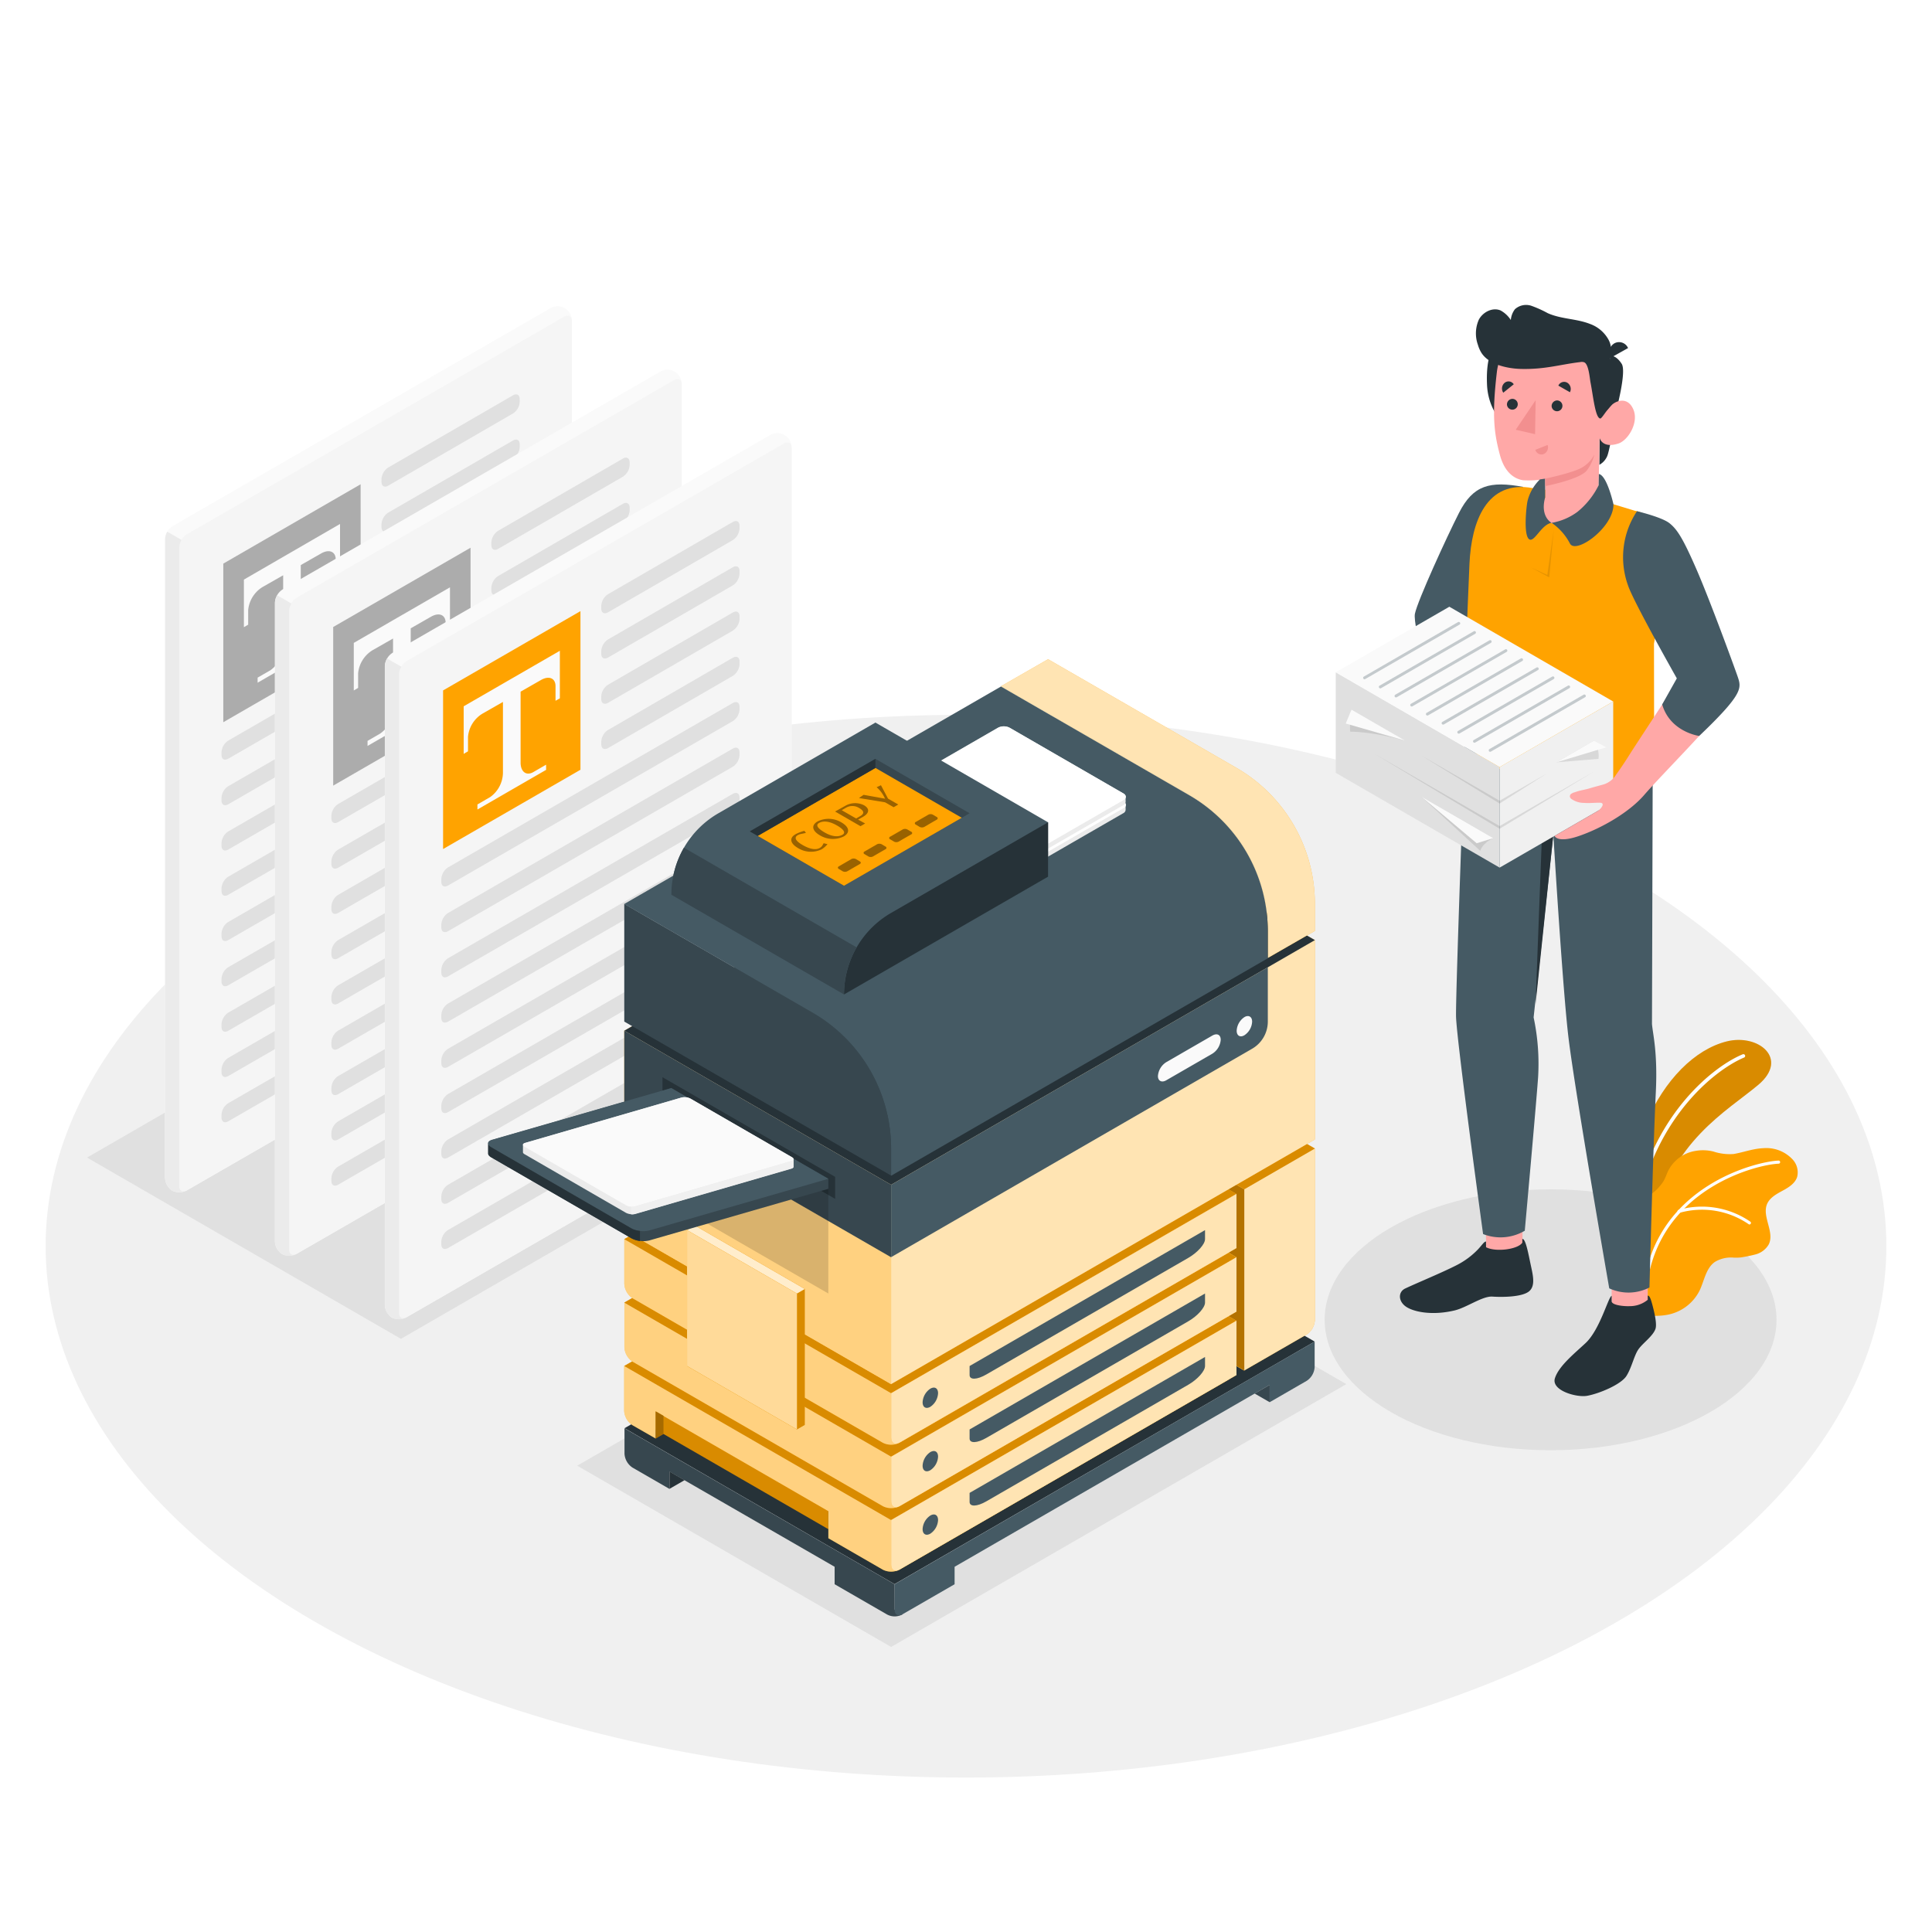<svg class="animated" id="freepik_stories-photocopy" xmlns="http://www.w3.org/2000/svg" viewBox="0 0 500 500" version="1.1" xmlns:xlink="http://www.w3.org/1999/xlink" xmlns:svgjs="http://svgjs.com/svgjs"><style>svg#freepik_stories-photocopy:not(.animated) .animable {opacity: 0;}svg#freepik_stories-photocopy.animated #freepik--Floor--inject-5 {animation: 1.5s Infinite  linear wind;animation-delay: 0s;}svg#freepik_stories-photocopy.animated #freepik--Plants--inject-5 {animation: 0.5s 1 forwards cubic-bezier(.36,-0.01,.5,1.38) slideUp,1.5s Infinite  linear wind;animation-delay: 0s,0.5s;}svg#freepik_stories-photocopy.animated #freepik--Documents--inject-5 {animation: 1.5s Infinite  linear floating;animation-delay: 0s;}svg#freepik_stories-photocopy.animated #freepik--Photocopier--inject-5 {animation: 1.5s Infinite  linear shake;animation-delay: 0s;}svg#freepik_stories-photocopy.animated #freepik--Character--inject-5 {animation: 1.5s Infinite  linear wind;animation-delay: 0s;}            @keyframes wind {                0% {                    transform: rotate( 0deg );                }                25% {                    transform: rotate( 1deg );                }                75% {                    transform: rotate( -1deg );                }            }                    @keyframes slideUp {                0% {                    opacity: 0;                    transform: translateY(30px);                }                100% {                    opacity: 1;                    transform: inherit;                }            }                    @keyframes floating {                0% {                    opacity: 1;                    transform: translateY(0px);                }                50% {                    transform: translateY(-10px);                }                100% {                    opacity: 1;                    transform: translateY(0px);                }            }                    @keyframes shake {                10%, 90% {                    transform: translate3d(-1px, 0, 0);                  }                  20%, 80% {                    transform: translate3d(2px, 0, 0);                  }                  30%, 50%, 70% {                    transform: translate3d(-4px, 0, 0);                  }                  40%, 60% {                    transform: translate3d(4px, 0, 0);                  }            }        </style><g id="freepik--Floor--inject-5" class="animable" style="transform-origin: 250px 322.51px;"><ellipse id="freepik--floor--inject-5" cx="250" cy="322.51" rx="238.19" ry="137.52" style="fill: rgb(240, 240, 240); transform-origin: 250px 322.51px;" class="animable"></ellipse></g><g id="freepik--Shadows--inject-5" class="animable" style="transform-origin: 241.14px 332.42px;"><polygon id="freepik--Shadow--inject-5" points="103.76 346.49 22.52 299.58 128.13 238.61 209.37 285.51 103.76 346.49" style="fill: rgb(224, 224, 224); transform-origin: 115.945px 292.55px;" class="animable"></polygon><polygon id="freepik--shadow--inject-5" points="267.18 311.31 149.38 379.32 230.62 426.23 348.42 358.21 267.18 311.31" style="fill: rgb(224, 224, 224); transform-origin: 248.9px 368.77px;" class="animable"></polygon><ellipse id="freepik--shadow--inject-5" cx="401.29" cy="341.56" rx="58.47" ry="33.76" style="fill: rgb(224, 224, 224); transform-origin: 401.29px 341.56px;" class="animable"></ellipse></g><g id="freepik--Plants--inject-5" class="animable animator-active" style="transform-origin: 443.573px 304.832px;"><g id="freepik--plants--inject-5" class="animable" style="transform-origin: 443.573px 304.832px;"><path d="M421.94,315.19s-.72-13.31,4.06-24.54,12.63-19.06,20.85-21.13,16.23,4.46,8.21,11.22-22.94,14.82-26.89,35.72Z" style="fill: rgb(255, 163, 0); transform-origin: 440.14px 292.795px;" id="elmu0mbfkykc" class="animable"></path><g id="eluypyrsjrodf"><path d="M421.94,315.19s-.72-13.31,4.06-24.54,12.63-19.06,20.85-21.13,16.23,4.46,8.21,11.22-22.94,14.82-26.89,35.72Z" style="opacity: 0.15; transform-origin: 440.14px 292.795px;" class="animable"></path></g><path d="M423.81,311.39h-.09a.46.46,0,0,1-.35-.54c5.13-23.13,20.33-35,27.65-38a.46.46,0,0,1,.59.25.45.45,0,0,1-.24.59c-7.17,3-22.07,14.63-27.12,37.39A.44.44,0,0,1,423.81,311.39Z" style="fill: rgb(255, 255, 255); transform-origin: 437.503px 292.105px;" id="elyez25goje7i" class="animable"></path><path d="M425.12,322.36c-.13-1.07-.23-2.15-.37-3.21-.1-.76-.39-1.45-.48-2.23a8.29,8.29,0,0,1,.66-5.06,13,13,0,0,1,2.83-3.13,12.86,12.86,0,0,0,2.81-3.13c.46-.81.73-1.7,1.13-2.54a9.61,9.61,0,0,1,7.12-5.21,11.1,11.1,0,0,1,4.59.16,13.6,13.6,0,0,0,5.21.65c2.58-.42,5-1.4,7.71-1.51a9.3,9.3,0,0,1,7.6,2.92,4.91,4.91,0,0,1,1.18,4.49c-.53,1.7-2.2,2.74-3.77,3.59s-3.26,1.76-4,3.39c-1.44,3.28,2,7.29.41,10.51a5.58,5.58,0,0,1-3.53,2.62,37.27,37.27,0,0,1-3.67.75,13.29,13.29,0,0,1-1.78.06,8.07,8.07,0,0,0-5,1.13c-2.3,1.65-2.7,4.84-3.92,7.39a11.71,11.71,0,0,1-7.67,6.12c-2.74.69-7,.54-7.84-.61-.65-.88.66-3.88.57-5a44.16,44.16,0,0,1,.11-8.37A15.7,15.7,0,0,0,425.12,322.36Z" style="fill: rgb(255, 163, 0); transform-origin: 444.688px 318.825px;" id="ellpva0pk2g2s" class="animable"></path><path d="M425.84,332.35h0a.4.4,0,0,1-.33-.46c3.7-24.9,28.77-31.28,34.77-31.53a.4.4,0,0,1,.42.38.4.4,0,0,1-.38.42c-5.88.24-30.4,6.49-34,30.85A.4.4,0,0,1,425.84,332.35Z" style="fill: rgb(255, 255, 255); transform-origin: 443.103px 316.359px;" id="el9qqy4sjbub" class="animable"></path><path d="M452.74,316.89a.31.31,0,0,1-.22-.09,21.34,21.34,0,0,0-17.89-2.91.4.4,0,0,1-.2-.78A22.13,22.13,0,0,1,453,316.18a.4.4,0,0,1,.06.56A.38.38,0,0,1,452.74,316.89Z" style="fill: rgb(255, 255, 255); transform-origin: 443.637px 314.583px;" id="elzlfkj6q4gh" class="animable"></path></g></g><g id="freepik--Documents--inject-5" class="animable" style="transform-origin: 123.79px 210.341px;"><g id="freepik--Copies--inject-5" class="animable" style="transform-origin: 123.79px 210.341px;"><g id="freepik--Document--inject-5" class="animable" style="transform-origin: 95.356px 193.904px;"><path d="M44.55,308.13a4.24,4.24,0,0,1-1.84-3.34V139.53a4.34,4.34,0,0,1,2-3.4l97.62-56.3A3.69,3.69,0,0,1,148,83.09V248.35a4.36,4.36,0,0,1-2,3.41l-97.63,56.3A4.23,4.23,0,0,1,44.55,308.13Z" style="fill: rgb(250, 250, 250); transform-origin: 95.356px 193.902px;" id="el5onya01rf05" class="animable"></path><path d="M48.36,308.06,146,251.76a4.36,4.36,0,0,0,2-3.41V83.09c0-1.25-.88-1.76-2-1.13l-97.62,56.3a4.36,4.36,0,0,0-2,3.4V306.92C46.4,308.18,47.28,308.68,48.36,308.06Z" style="fill: rgb(245, 245, 245); transform-origin: 97.19px 195.008px;" id="elraum2trqpaq" class="animable"></path><path d="M48.11,308.19a4.19,4.19,0,0,1-3.55-.06,4.21,4.21,0,0,1-1.84-3.33V139.54a4.08,4.08,0,0,1,.57-1.94L47,139.73a4,4,0,0,0-.58,1.93V306.93C46.4,308.08,47.15,308.6,48.11,308.19Z" style="fill: rgb(235, 235, 235); transform-origin: 45.415px 223.078px;" id="el88gmb55hk5l" class="animable"></path><path d="M100.46,121l32.31-18.7c1-.55,1.73-.1,1.73,1V104a3.81,3.81,0,0,1-1.73,3l-32.31,18.7c-1,.55-1.73.1-1.73-1V124A3.83,3.83,0,0,1,100.46,121Z" style="fill: rgb(224, 224, 224); transform-origin: 116.615px 114px;" id="elmzrifr95is" class="animable"></path><path d="M100.46,132.67,132.77,114c1-.55,1.73-.1,1.73,1v.69a3.81,3.81,0,0,1-1.73,3l-32.31,18.7c-1,.55-1.73.11-1.73-1v-.69A3.85,3.85,0,0,1,100.46,132.67Z" style="fill: rgb(224, 224, 224); transform-origin: 116.615px 125.696px;" id="eltnsa2kzthoi" class="animable"></path><path d="M100.46,144.38l32.31-18.69c1-.56,1.73-.11,1.73,1v.69a3.84,3.84,0,0,1-1.73,3l-32.31,18.69c-1,.56-1.73.11-1.73-1v-.69A3.86,3.86,0,0,1,100.46,144.38Z" style="fill: rgb(224, 224, 224); transform-origin: 116.615px 137.38px;" id="elyujmic9amta" class="animable"></path><path d="M100.46,156.1l32.31-18.7c1-.55,1.73-.11,1.73,1v.69a3.82,3.82,0,0,1-1.73,3l-32.31,18.7c-1,.55-1.73.1-1.73-1v-.69A3.83,3.83,0,0,1,100.46,156.1Z" style="fill: rgb(224, 224, 224); transform-origin: 116.615px 149.094px;" id="el4mpm3aicpb2" class="animable"></path><path d="M59.06,191.67l73.71-42.56c1-.55,1.73-.1,1.73,1v.69a3.81,3.81,0,0,1-1.73,3L59.06,196.36c-1,.55-1.73.11-1.73-1v-.69A3.82,3.82,0,0,1,59.06,191.67Z" style="fill: rgb(224, 224, 224); transform-origin: 95.915px 172.736px;" id="el2tjql6pisyb" class="animable"></path><path d="M59.06,203.47l73.71-42.56c1-.55,1.73-.11,1.73,1v.69a3.82,3.82,0,0,1-1.73,3L59.06,208.16c-1,.55-1.73.1-1.73-1v-.69A3.81,3.81,0,0,1,59.06,203.47Z" style="fill: rgb(224, 224, 224); transform-origin: 95.915px 184.534px;" id="elk0du5h67y" class="animable"></path><path d="M59.06,215.18l73.71-42.56c1-.55,1.73-.1,1.73,1v.69a3.81,3.81,0,0,1-1.73,3L59.06,219.87c-1,.55-1.73.11-1.73-1v-.69A3.82,3.82,0,0,1,59.06,215.18Z" style="fill: rgb(224, 224, 224); transform-origin: 95.915px 196.246px;" id="elqkwx6gz4o1" class="animable"></path><path d="M59.06,226.89l73.71-42.56c1-.55,1.73-.1,1.73,1V186a3.81,3.81,0,0,1-1.73,3L59.06,231.58c-1,.56-1.73.11-1.73-1v-.69A3.84,3.84,0,0,1,59.06,226.89Z" style="fill: rgb(224, 224, 224); transform-origin: 95.915px 207.958px;" id="elg1yggttys4l" class="animable"></path><path d="M59.06,238.61l73.71-42.56c1-.56,1.73-.11,1.73,1v.69a3.84,3.84,0,0,1-1.73,3L59.06,243.3c-1,.55-1.73.1-1.73-1v-.69A3.81,3.81,0,0,1,59.06,238.61Z" style="fill: rgb(224, 224, 224); transform-origin: 95.915px 219.672px;" id="el27ms5h141mh" class="animable"></path><path d="M59.06,250.32l73.71-42.56c1-.55,1.73-.11,1.73,1v.69a3.82,3.82,0,0,1-1.73,3L59.06,255c-1,.55-1.73.1-1.73-1v-.69A3.81,3.81,0,0,1,59.06,250.32Z" style="fill: rgb(224, 224, 224); transform-origin: 95.915px 231.379px;" id="el7g7zxb7fud" class="animable"></path><path d="M59.06,262.08l73.71-42.56c1-.55,1.73-.1,1.73,1v.69a3.81,3.81,0,0,1-1.73,3L59.06,266.77c-1,.56-1.73.11-1.73-1v-.69A3.82,3.82,0,0,1,59.06,262.08Z" style="fill: rgb(224, 224, 224); transform-origin: 95.915px 243.148px;" id="ele8niwnky81o" class="animable"></path><path d="M59.06,273.79l73.71-42.55c1-.56,1.73-.11,1.73,1v.69a3.84,3.84,0,0,1-1.73,3L59.06,278.49c-1,.55-1.73.1-1.73-1v-.7A3.84,3.84,0,0,1,59.06,273.79Z" style="fill: rgb(224, 224, 224); transform-origin: 95.915px 254.862px;" id="eliapmjfrrint" class="animable"></path><path d="M59.06,285.51,132.77,243c1-.55,1.73-.11,1.73,1v.69a3.82,3.82,0,0,1-1.73,3L59.06,290.2c-1,.55-1.73.1-1.73-1v-.69A3.81,3.81,0,0,1,59.06,285.51Z" style="fill: rgb(224, 224, 224); transform-origin: 95.915px 266.599px;" id="el3owe9en1gaa" class="animable"></path><g id="elxl6xlqgqgd"><g style="opacity: 0.3; transform-origin: 75.565px 156.12px;" class="animable"><polygon points="57.79 145.86 93.33 125.33 93.34 166.38 57.79 186.91 57.79 145.86" id="el5ge5fr7fv9" class="animable" style="transform-origin: 75.565px 156.12px;"></polygon></g></g><path d="M63.12,150v12.32l1.11-.66v-3.78a7.86,7.86,0,0,1,3.79-6l5.26-3v18.3a7.87,7.87,0,0,1-3.3,6.28l-3.31,1.91v1.31l17.78-10.27v-1.3l-3.3,1.9c-1.83,1.06-3.31,0-3.31-2.47v-18.3l5.26-3c2.09-1.21,3.79-.5,3.79,1.58v3.77l1.11-.62V135.6Z" style="fill: rgb(250, 250, 250); transform-origin: 75.56px 156.14px;" id="el293tiv03ko2" class="animable"></path></g><g id="freepik--document--inject-5" class="animable" style="transform-origin: 123.79px 210.352px;"><path d="M73,324.54a4.22,4.22,0,0,1-1.85-3.33V155.94a4.34,4.34,0,0,1,2-3.4l97.62-56.3a3.69,3.69,0,0,1,5.65,3.26V264.76a4.36,4.36,0,0,1-2,3.41l-97.62,56.3A4.23,4.23,0,0,1,73,324.54Z" style="fill: rgb(250, 250, 250); transform-origin: 123.786px 210.316px;" id="elqw35set2hib" class="animable"></path><path d="M76.81,324.47l97.62-56.3a4.36,4.36,0,0,0,2-3.41V99.5c0-1.25-.88-1.76-2-1.13L76.8,154.67a4.36,4.36,0,0,0-2,3.4V323.33C74.84,324.59,75.72,325.09,76.81,324.47Z" style="fill: rgb(245, 245, 245); transform-origin: 125.615px 211.418px;" id="elnz0qazsgrjo" class="animable"></path><path d="M76.55,324.6a3.67,3.67,0,0,1-5.39-3.39V156a4.08,4.08,0,0,1,.57-1.94l3.69,2.13a4,4,0,0,0-.58,1.93V323.34C74.84,324.49,75.59,325,76.55,324.6Z" style="fill: rgb(235, 235, 235); transform-origin: 73.853px 239.545px;" id="el6cumrfiehc4" class="animable"></path><path d="M128.91,137.37l32.31-18.7c.95-.55,1.73-.1,1.73,1v.69a3.83,3.83,0,0,1-1.73,3l-32.32,18.7c-1,.55-1.73.1-1.73-1v-.69A3.83,3.83,0,0,1,128.91,137.37Z" style="fill: rgb(224, 224, 224); transform-origin: 145.06px 130.365px;" id="elsxeu4buymjs" class="animable"></path><path d="M128.91,149.08l32.31-18.7c.95-.55,1.73-.1,1.73,1v.69a3.83,3.83,0,0,1-1.73,3l-32.32,18.7c-1,.55-1.73.11-1.73-1v-.69A3.83,3.83,0,0,1,128.91,149.08Z" style="fill: rgb(224, 224, 224); transform-origin: 145.06px 142.076px;" id="elgape4a8iofg" class="animable"></path><path d="M128.91,160.79l32.31-18.69c.95-.56,1.73-.11,1.73,1v.69a3.86,3.86,0,0,1-1.73,3l-32.32,18.7c-1,.55-1.73.1-1.73-1v-.7A3.85,3.85,0,0,1,128.91,160.79Z" style="fill: rgb(224, 224, 224); transform-origin: 145.06px 153.792px;" id="el1p55wx1htre" class="animable"></path><path d="M128.91,172.51l32.31-18.7c.95-.55,1.73-.11,1.73,1v.69a3.85,3.85,0,0,1-1.73,3L128.9,177.2c-1,.55-1.73.1-1.73-1v-.69A3.82,3.82,0,0,1,128.91,172.51Z" style="fill: rgb(224, 224, 224); transform-origin: 145.06px 165.504px;" id="elk1okaiow3jf" class="animable"></path><path d="M87.5,208.08l73.72-42.56c.95-.55,1.73-.1,1.73,1v.69a3.83,3.83,0,0,1-1.73,3L87.5,212.77c-1,.55-1.73.11-1.73-1v-.69A3.85,3.85,0,0,1,87.5,208.08Z" style="fill: rgb(224, 224, 224); transform-origin: 124.36px 189.146px;" id="elo31w107v1l" class="animable"></path><path d="M87.5,219.88l73.72-42.56c.95-.55,1.73-.1,1.73,1V179a3.85,3.85,0,0,1-1.73,3L87.5,224.57c-1,.55-1.73.1-1.73-1v-.69A3.83,3.83,0,0,1,87.5,219.88Z" style="fill: rgb(224, 224, 224); transform-origin: 124.36px 200.945px;" id="elyax4oo7pevo" class="animable"></path><path d="M87.5,231.59,161.22,189c.95-.55,1.73-.1,1.73,1v.69a3.83,3.83,0,0,1-1.73,3L87.5,236.28c-1,.55-1.73.11-1.73-1v-.69A3.85,3.85,0,0,1,87.5,231.59Z" style="fill: rgb(224, 224, 224); transform-origin: 124.36px 212.641px;" id="eluwykqy6a058" class="animable"></path><path d="M87.5,243.3l73.72-42.56c.95-.55,1.73-.1,1.73,1v.7a3.86,3.86,0,0,1-1.73,3L87.5,248c-1,.56-1.73.11-1.73-1v-.69A3.86,3.86,0,0,1,87.5,243.3Z" style="fill: rgb(224, 224, 224); transform-origin: 124.36px 224.373px;" id="eliotrfapeqr" class="animable"></path><path d="M87.5,255l73.72-42.56c.95-.56,1.73-.11,1.73,1v.69a3.85,3.85,0,0,1-1.73,3L87.5,259.71c-1,.55-1.73.1-1.73-1V258A3.83,3.83,0,0,1,87.5,255Z" style="fill: rgb(224, 224, 224); transform-origin: 124.36px 236.072px;" id="els2gk4xybl1" class="animable"></path><path d="M87.5,266.73l73.72-42.56c.95-.55,1.73-.1,1.73,1v.69a3.85,3.85,0,0,1-1.73,3L87.5,271.42c-1,.55-1.73.1-1.73-1v-.69A3.83,3.83,0,0,1,87.5,266.73Z" style="fill: rgb(224, 224, 224); transform-origin: 124.36px 247.795px;" id="elm2158epy2h" class="animable"></path><path d="M87.5,278.49l73.72-42.56c.95-.55,1.73-.1,1.73,1v.69a3.83,3.83,0,0,1-1.73,3L87.5,283.18c-1,.56-1.73.11-1.73-1v-.69A3.86,3.86,0,0,1,87.5,278.49Z" style="fill: rgb(224, 224, 224); transform-origin: 124.36px 259.558px;" id="elvqflo8nx8od" class="animable"></path><path d="M87.5,290.21l73.72-42.56c.95-.56,1.73-.11,1.73,1v.69a3.86,3.86,0,0,1-1.73,3L87.5,294.9c-1,.55-1.73.1-1.73-1v-.69A3.83,3.83,0,0,1,87.5,290.21Z" style="fill: rgb(224, 224, 224); transform-origin: 124.36px 271.272px;" id="elfpohoompjm" class="animable"></path><path d="M87.5,301.92l73.72-42.56c.95-.55,1.73-.11,1.73,1v.69a3.85,3.85,0,0,1-1.73,3L87.5,306.61c-1,.55-1.73.1-1.73-1v-.69A3.83,3.83,0,0,1,87.5,301.92Z" style="fill: rgb(224, 224, 224); transform-origin: 124.36px 282.984px;" id="elwg9sdm0hht" class="animable"></path><g id="el2n7owc0dibm"><g style="opacity: 0.3; transform-origin: 104.005px 172.535px;" class="animable"><polygon points="86.23 162.27 121.78 141.75 121.78 182.79 86.23 203.32 86.23 162.27" id="el1jseqx83b58" class="animable" style="transform-origin: 104.005px 172.535px;"></polygon></g></g><path d="M91.56,166.38v12.31l1.12-.66v-3.78a7.85,7.85,0,0,1,3.78-6l5.26-3v18.3a7.87,7.87,0,0,1-3.3,6.28l-3.3,1.91v1.31l17.77-10.27v-1.3l-3.3,1.9c-1.82,1.06-3.3,0-3.3-2.47v-18.3l5.25-3c2.1-1.21,3.79-.5,3.79,1.58v3.77l1.12-.62V152Z" style="fill: rgb(250, 250, 250); transform-origin: 104.005px 172.525px;" id="elc5sllk3158k" class="animable"></path></g><g id="freepik--document--inject-5" class="animable" style="transform-origin: 152.23px 226.757px;"><path d="M101.44,341a4.22,4.22,0,0,1-1.85-3.33V172.36a4.34,4.34,0,0,1,2-3.41l97.62-56.3a3.69,3.69,0,0,1,5.65,3.26V281.17a4.36,4.36,0,0,1-2,3.41l-97.62,56.3A4.2,4.2,0,0,1,101.44,341Z" style="fill: rgb(250, 250, 250); transform-origin: 152.226px 226.741px;" id="el1pi9kjjyqbl" class="animable"></path><path d="M105.25,340.88l97.62-56.3a4.36,4.36,0,0,0,2-3.41V115.91c0-1.25-.88-1.76-2-1.13l-97.63,56.3a4.36,4.36,0,0,0-2,3.4V339.74C103.28,341,104.16,341.51,105.25,340.88Z" style="fill: rgb(245, 245, 245); transform-origin: 154.055px 227.83px;" id="elxbk8z6j9wws" class="animable"></path><path d="M105,341a3.67,3.67,0,0,1-5.39-3.39V172.36a4.08,4.08,0,0,1,.57-1.94l3.69,2.13a4,4,0,0,0-.58,1.93V339.75C103.28,340.9,104,341.42,105,341Z" style="fill: rgb(235, 235, 235); transform-origin: 102.303px 255.925px;" id="elvffbhiktjp" class="animable"></path><path d="M157.35,153.78l32.31-18.7c1-.55,1.73-.1,1.73,1v.69a3.83,3.83,0,0,1-1.73,3l-32.31,18.7c-1,.55-1.74.11-1.74-1v-.69A3.83,3.83,0,0,1,157.35,153.78Z" style="fill: rgb(224, 224, 224); transform-origin: 173.5px 146.776px;" id="eluf7lhgyblbh" class="animable"></path><path d="M157.35,165.49l32.31-18.69c1-.56,1.73-.11,1.73,1v.69a3.86,3.86,0,0,1-1.73,3l-32.31,18.69c-1,.56-1.74.11-1.74-1v-.69A3.85,3.85,0,0,1,157.35,165.49Z" style="fill: rgb(224, 224, 224); transform-origin: 173.5px 158.49px;" id="eld85xajn01ji" class="animable"></path><path d="M157.35,177.21l32.31-18.7c1-.55,1.73-.11,1.73,1v.69a3.85,3.85,0,0,1-1.73,3l-32.31,18.7c-1,.55-1.74.1-1.74-1v-.69A3.82,3.82,0,0,1,157.35,177.21Z" style="fill: rgb(224, 224, 224); transform-origin: 173.5px 170.204px;" id="elxe0aajlo8uq" class="animable"></path><path d="M157.35,188.92l32.31-18.7c1-.55,1.73-.1,1.73,1v.69a3.83,3.83,0,0,1-1.73,3l-32.31,18.7c-1,.55-1.74.1-1.74-1v-.69A3.82,3.82,0,0,1,157.35,188.92Z" style="fill: rgb(224, 224, 224); transform-origin: 173.5px 181.915px;" id="elvnmc2vo37j" class="animable"></path><path d="M115.94,224.49l73.72-42.56c1-.55,1.73-.1,1.73,1v.69a3.83,3.83,0,0,1-1.73,3l-73.72,42.56c-1,.55-1.73.11-1.73-1v-.69A3.85,3.85,0,0,1,115.94,224.49Z" style="fill: rgb(224, 224, 224); transform-origin: 152.8px 205.556px;" id="elu9lya97eup" class="animable"></path><path d="M115.94,236.29l73.72-42.56c1-.55,1.73-.1,1.73,1v.69a3.83,3.83,0,0,1-1.73,3L115.94,241c-1,.55-1.73.11-1.73-1v-.69A3.85,3.85,0,0,1,115.94,236.29Z" style="fill: rgb(224, 224, 224); transform-origin: 152.8px 217.366px;" id="elkj56ct0ag39" class="animable"></path><path d="M115.94,248l73.72-42.56c1-.55,1.73-.1,1.73,1v.69a3.83,3.83,0,0,1-1.73,3l-73.72,42.56c-1,.56-1.73.11-1.73-1V251A3.86,3.86,0,0,1,115.94,248Z" style="fill: rgb(224, 224, 224); transform-origin: 152.8px 229.068px;" id="elzgp4xi5m7pr" class="animable"></path><path d="M115.94,259.72l73.72-42.56c1-.56,1.73-.11,1.73,1v.69a3.86,3.86,0,0,1-1.73,3l-73.72,42.56c-1,.55-1.73.1-1.73-1v-.69A3.83,3.83,0,0,1,115.94,259.72Z" style="fill: rgb(224, 224, 224); transform-origin: 152.8px 240.782px;" id="elnyyn6484mxh" class="animable"></path><path d="M115.94,271.43l73.72-42.56c1-.55,1.73-.11,1.73,1v.69a3.85,3.85,0,0,1-1.73,3l-73.72,42.56c-1,.55-1.73.1-1.73-1v-.69A3.83,3.83,0,0,1,115.94,271.43Z" style="fill: rgb(224, 224, 224); transform-origin: 152.8px 252.494px;" id="elz182ay0d4ic" class="animable"></path><path d="M115.94,283.14l73.72-42.56c1-.55,1.73-.1,1.73,1v.69a3.83,3.83,0,0,1-1.73,3l-73.72,42.56c-1,.55-1.73.11-1.73-1v-.69A3.85,3.85,0,0,1,115.94,283.14Z" style="fill: rgb(224, 224, 224); transform-origin: 152.8px 264.206px;" id="elo9u33z06jm" class="animable"></path><path d="M115.94,294.9l73.72-42.56c1-.55,1.73-.1,1.73,1v.7a3.86,3.86,0,0,1-1.73,3l-73.72,42.55c-1,.56-1.73.11-1.73-1v-.69A3.86,3.86,0,0,1,115.94,294.9Z" style="fill: rgb(224, 224, 224); transform-origin: 152.8px 275.968px;" id="elg2ct12ph7zm" class="animable"></path><path d="M115.94,306.62l73.72-42.56c1-.55,1.73-.11,1.73,1v.69a3.85,3.85,0,0,1-1.73,3l-73.72,42.56c-1,.55-1.73.1-1.73-1v-.69A3.83,3.83,0,0,1,115.94,306.62Z" style="fill: rgb(224, 224, 224); transform-origin: 152.8px 287.684px;" id="elkge79rdopt7" class="animable"></path><path d="M115.94,318.33l73.72-42.56c1-.55,1.73-.1,1.73,1v.69a3.85,3.85,0,0,1-1.73,3L115.94,323c-1,.55-1.73.1-1.73-1v-.69A3.83,3.83,0,0,1,115.94,318.33Z" style="fill: rgb(224, 224, 224); transform-origin: 152.8px 299.385px;" id="ello2e51lif7" class="animable"></path><polygon points="114.67 178.68 150.22 158.16 150.22 199.21 114.67 219.73 114.67 178.68" style="fill: rgb(255, 163, 0); transform-origin: 132.445px 188.945px;" id="elft9wf6e81dm" class="animable"></polygon><path d="M120,182.79V195.1l1.12-.66v-3.78a7.84,7.84,0,0,1,3.79-6l5.25-3V200a7.87,7.87,0,0,1-3.3,6.28l-3.3,1.91v1.31l17.77-10.26V197.9l-3.3,1.91c-1.82,1.05-3.3-.06-3.3-2.47V179l5.25-3c2.1-1.21,3.79-.5,3.79,1.58v3.78l1.12-.63V168.42Z" style="fill: rgb(250, 250, 250); transform-origin: 132.445px 188.96px;" id="elrtz9uxx3wr8" class="animable"></path></g></g></g><g id="freepik--Photocopier--inject-5" class="animable" style="transform-origin: 233.298px 294.462px;"><g id="freepik--photocopier--inject-5" class="animable" style="transform-origin: 233.298px 294.462px;"><polygon points="161.62 369.62 231.51 409.97 340.24 347.2 270.34 306.85 161.62 369.62" style="fill: rgb(38, 50, 56); transform-origin: 250.93px 358.41px;" id="el3utcnah2f0s" class="animable"></polygon><path d="M231.52,410l-69.9-40.35v6.57a4.62,4.62,0,0,0,2.07,3.59l9.58,5.53v-4.49L216,405.48V410l13.47,7.77a4.14,4.14,0,0,0,4.14,0h0l-2.07-1.2Z" style="fill: rgb(55, 71, 79); transform-origin: 197.615px 393.987px;" id="elo7phw1uuxte" class="animable"></path><path d="M340.23,347.2v6.58a4.56,4.56,0,0,1-2.06,3.58l-9.58,5.53v-4.48l-81.54,47.07V410l-13.46,7.77c-1.15.66-2.07.12-2.07-1.2V410Z" style="fill: rgb(69, 90, 100); transform-origin: 285.875px 382.626px;" id="elywybdw9drkr" class="animable"></path><polygon points="173.27 385.31 177.16 383.07 173.27 380.82 173.27 385.31" style="fill: rgb(38, 50, 56); transform-origin: 175.215px 383.065px;" id="ellj80bpd5pli" class="animable"></polygon><polygon points="328.59 362.89 324.7 360.65 328.59 358.41 328.59 362.89" style="fill: rgb(55, 71, 79); transform-origin: 326.645px 360.65px;" id="el5q0he5sq6nm" class="animable"></polygon><path d="M338.13,345.39a4.8,4.8,0,0,0,2.16-3.75v-44.4l-69.05-39.87L253,267.92v46.9l69,39.87Z" style="fill: rgb(255, 163, 0); transform-origin: 296.645px 306.03px;" id="elvo6lp94avv" class="animable"></path><g id="elotwgqi746lm"><path d="M338.13,345.39a4.8,4.8,0,0,0,2.16-3.75v-44.4l-69.05-39.87L253,267.92v46.9l69,39.87Z" style="fill: rgb(255, 255, 255); opacity: 0.7; transform-origin: 296.645px 306.03px;" class="animable"></path></g><polygon points="252.97 267.92 252.97 314.82 322.02 354.69 322.02 307.79 252.97 267.92" style="fill: rgb(255, 163, 0); transform-origin: 287.495px 311.305px;" id="el63vub2alv59" class="animable"></polygon><g id="elokw1idljsbk"><polygon points="252.97 267.92 252.97 314.82 322.02 354.69 322.02 307.79 252.97 267.92" style="opacity: 0.3; transform-origin: 287.495px 311.305px;" class="animable"></polygon></g><polygon points="252.97 267.92 271.24 257.37 340.29 297.24 322.02 307.79 252.97 267.92" style="fill: rgb(255, 163, 0); transform-origin: 296.63px 282.58px;" id="el412jdfoucnd" class="animable"></polygon><g id="elbdpg99glz8o"><polygon points="252.97 267.92 271.24 257.37 340.29 297.24 322.02 307.79 252.97 267.92" style="opacity: 0.15; transform-origin: 296.63px 282.58px;" class="animable"></polygon></g><polygon points="169.69 369.94 214.37 395.74 214.37 386.36 169.69 360.56 169.69 369.94" style="fill: rgb(255, 163, 0); transform-origin: 192.03px 378.15px;" id="elyd1lkeiv27" class="animable"></polygon><g id="eldf36jgtilmb"><polygon points="169.69 369.94 214.37 395.74 214.37 386.36 169.69 360.56 169.69 369.94" style="opacity: 0.15; transform-origin: 192.03px 378.15px;" class="animable"></polygon></g><path d="M232.78,406.21l85-49.09a4.8,4.8,0,0,0,2.16-3.75V341.8l-69.05-39.87-89.36,51.59V365.1a4.78,4.78,0,0,0,2.17,3.75l6,3.44v-7l44.68,25.8v7l14.08,8.13A4.73,4.73,0,0,0,232.78,406.21Z" style="fill: rgb(255, 163, 0); transform-origin: 240.735px 354.333px;" id="el7apwqsjx50l" class="animable"></path><g id="ellabp5lsv4oe"><path d="M232.78,406.21l85-49.09a4.8,4.8,0,0,0,2.16-3.75V341.8l-69.05-39.87-89.36,51.59V365.1a4.78,4.78,0,0,0,2.17,3.75l6,3.44v-7l44.68,25.8v7l14.08,8.13A4.73,4.73,0,0,0,232.78,406.21Z" style="fill: rgb(255, 255, 255); opacity: 0.5; transform-origin: 240.735px 354.333px;" class="animable"></path></g><polygon points="230.62 393.39 319.98 341.8 250.93 301.93 161.56 353.52 230.62 393.39" style="fill: rgb(255, 163, 0); transform-origin: 240.77px 347.66px;" id="elm9qvdqh865j" class="animable"></polygon><g id="elrx32q2dkwc"><polygon points="230.62 393.39 319.98 341.8 250.93 301.93 161.56 353.52 230.62 393.39" style="opacity: 0.15; transform-origin: 240.77px 347.66px;" class="animable"></polygon></g><path d="M320,341.8v14.07l-87.2,50.34c-1.19.69-2.16.13-2.16-1.25V393.39Z" style="fill: rgb(255, 163, 0); transform-origin: 275.32px 374.153px;" id="elc70txz6r62g" class="animable"></path><g id="elmu5flmhh2s"><path d="M320,341.8v14.07l-87.2,50.34c-1.19.69-2.16.13-2.16-1.25V393.39Z" style="fill: rgb(255, 255, 255); opacity: 0.7; transform-origin: 275.32px 374.153px;" class="animable"></path></g><polygon points="169.69 372.29 171.72 371.11 171.72 366.42 169.69 365.25 169.69 372.29" style="fill: rgb(255, 163, 0); transform-origin: 170.705px 368.77px;" id="el2v2c881q43t" class="animable"></polygon><g id="elcc9c5ve2rle"><polygon points="169.69 372.29 171.72 371.11 171.72 366.42 169.69 365.25 169.69 372.29" style="opacity: 0.35; transform-origin: 170.705px 368.77px;" class="animable"></polygon></g><path d="M240.77,392.22c1.13-.65,2-.12,2,1.17a4.49,4.49,0,0,1-2,3.52c-1.13.65-2,.12-2-1.17A4.49,4.49,0,0,1,240.77,392.22Z" style="fill: rgb(69, 90, 100); transform-origin: 240.77px 394.565px;" id="elovxeh95bpdk" class="animable"></path><path d="M311.86,351.18v2.34c0,1.3-1.94,3.47-4.33,4.85l-52.27,30.18c-2.39,1.38-4.33,1.45-4.33.15v-2.34Z" style="fill: rgb(69, 90, 100); transform-origin: 281.395px 370.406px;" id="el6n1wdz7w3od" class="animable"></path><path d="M232.78,389.8l85-49.1A4.8,4.8,0,0,0,320,337V325.38l-69.05-39.87-89.36,51.6v11.57a4.78,4.78,0,0,0,2.17,3.75l64.72,37.37A4.79,4.79,0,0,0,232.78,389.8Z" style="fill: rgb(255, 163, 0); transform-origin: 240.795px 337.91px;" id="elm2x8yq1exfc" class="animable"></path><g id="el12w06qfg4q8b"><path d="M232.78,389.8l85-49.1A4.8,4.8,0,0,0,320,337V325.38l-69.05-39.87-89.36,51.6v11.57a4.78,4.78,0,0,0,2.17,3.75l64.72,37.37A4.79,4.79,0,0,0,232.78,389.8Z" style="fill: rgb(255, 255, 255); opacity: 0.5; transform-origin: 240.795px 337.91px;" class="animable"></path></g><polygon points="230.62 376.98 319.98 325.38 250.93 285.51 161.56 337.11 230.62 376.98" style="fill: rgb(255, 163, 0); transform-origin: 240.77px 331.245px;" id="elxzz5ekuqde" class="animable"></polygon><g id="el33q6w2c356n"><polygon points="230.62 376.98 319.98 325.38 250.93 285.51 161.56 337.11 230.62 376.98" style="opacity: 0.15; transform-origin: 240.77px 331.245px;" class="animable"></polygon></g><path d="M320,325.38v14.07l-87.2,50.35c-1.19.69-2.16.12-2.16-1.25V377Z" style="fill: rgb(255, 163, 0); transform-origin: 275.32px 357.737px;" id="elcoypazpiizk" class="animable"></path><g id="elop99tx6gmn"><path d="M320,325.38v14.07l-87.2,50.35c-1.19.69-2.16.12-2.16-1.25V377Z" style="fill: rgb(255, 255, 255); opacity: 0.7; transform-origin: 275.32px 357.737px;" class="animable"></path></g><path d="M240.77,375.8c1.13-.64,2-.12,2,1.18a4.47,4.47,0,0,1-2,3.51c-1.13.65-2,.13-2-1.17A4.51,4.51,0,0,1,240.77,375.8Z" style="fill: rgb(69, 90, 100); transform-origin: 240.77px 378.148px;" id="el8kpe77y39nn" class="animable"></path><path d="M311.86,334.76v2.35c0,1.29-1.94,3.46-4.33,4.84l-52.27,30.18c-2.39,1.38-4.33,1.45-4.33.16v-2.35Z" style="fill: rgb(69, 90, 100); transform-origin: 281.395px 353.987px;" id="elw6wv3xsn9l" class="animable"></path><path d="M232.78,373.38l85-49.09a4.8,4.8,0,0,0,2.16-3.75V309L250.93,269.1l-89.36,51.59v11.57a4.78,4.78,0,0,0,2.17,3.75l64.72,37.37A4.79,4.79,0,0,0,232.78,373.38Z" style="fill: rgb(255, 163, 0); transform-origin: 240.755px 321.497px;" id="el804gxntsrt8" class="animable"></path><g id="elwmmbez1jzhd"><path d="M232.78,373.38l85-49.09a4.8,4.8,0,0,0,2.16-3.75V309L250.93,269.1l-89.36,51.59v11.57a4.78,4.78,0,0,0,2.17,3.75l64.72,37.37A4.79,4.79,0,0,0,232.78,373.38Z" style="fill: rgb(255, 255, 255); opacity: 0.5; transform-origin: 240.755px 321.497px;" class="animable"></path></g><polygon points="230.62 360.56 319.98 308.97 250.93 269.1 161.56 320.69 230.62 360.56" style="fill: rgb(255, 163, 0); transform-origin: 240.77px 314.83px;" id="el9k6wtvu0f48" class="animable"></polygon><g id="el9f5c4hkfqx"><polygon points="230.62 360.56 319.98 308.97 250.93 269.1 161.56 320.69 230.62 360.56" style="opacity: 0.15; transform-origin: 240.77px 314.83px;" class="animable"></polygon></g><path d="M320,309V323l-87.2,50.34c-1.19.69-2.16.13-2.16-1.25V360.56Z" style="fill: rgb(255, 163, 0); transform-origin: 275.32px 341.318px;" id="elgchxwznkscm" class="animable"></path><g id="elcm9uif2l9s"><path d="M320,309V323l-87.2,50.34c-1.19.69-2.16.13-2.16-1.25V360.56Z" style="fill: rgb(255, 255, 255); opacity: 0.7; transform-origin: 275.32px 341.318px;" class="animable"></path></g><path d="M240.77,359.39c1.13-.65,2-.12,2,1.17a4.49,4.49,0,0,1-2,3.52c-1.13.65-2,.12-2-1.17A4.49,4.49,0,0,1,240.77,359.39Z" style="fill: rgb(69, 90, 100); transform-origin: 240.77px 361.735px;" id="elt71hba1udp" class="animable"></path><path d="M311.86,318.35v2.34c0,1.3-1.94,3.47-4.33,4.85l-52.27,30.17c-2.39,1.39-4.33,1.45-4.33.16v-2.35Z" style="fill: rgb(69, 90, 100); transform-origin: 281.395px 337.573px;" id="el45mif57z60k" class="animable"></path><polygon points="230.62 358.21 340.29 294.89 340.29 243.3 271.24 203.43 161.56 266.75 161.56 318.35 230.62 358.21" style="fill: rgb(255, 163, 0); transform-origin: 250.925px 280.82px;" id="el9f75xhiarqd" class="animable"></polygon><g id="el1fccwz9sqdl"><polygon points="230.62 358.21 340.29 294.89 340.29 243.3 271.24 203.43 161.56 266.75 161.56 318.35 230.62 358.21" style="fill: rgb(255, 255, 255); opacity: 0.7; transform-origin: 250.925px 280.82px;" class="animable"></polygon></g><polygon points="340.29 243.3 230.62 306.62 161.56 266.75 271.24 203.43 340.29 243.3" style="fill: rgb(38, 50, 56); transform-origin: 250.925px 255.025px;" id="el0qcnktch2dgk" class="animable"></polygon><polygon points="230.62 325.38 230.62 358.21 161.56 318.35 161.56 285.51 230.62 325.38" style="fill: rgb(255, 163, 0); transform-origin: 196.09px 321.86px;" id="elburwatbmabm" class="animable"></polygon><g id="elgl327da3xoi"><polygon points="230.62 325.38 230.62 358.21 161.56 318.35 161.56 285.51 230.62 325.38" style="fill: rgb(255, 255, 255); opacity: 0.5; transform-origin: 196.09px 321.86px;" class="animable"></polygon></g><polygon points="161.56 266.75 161.56 285.51 230.62 325.38 230.62 306.62 161.56 266.75" style="fill: rgb(55, 71, 79); transform-origin: 196.09px 296.065px;" id="el549o5l8fqhm" class="animable"></polygon><path d="M230.62,306.62l97.49-56.29v14.08a8.12,8.12,0,0,1-4.06,7l-93.43,53.94Z" style="fill: rgb(69, 90, 100); transform-origin: 279.365px 287.84px;" id="el69v2ujnkjku" class="animable"></path><path d="M324.05,264.41c0-1.3-.91-1.82-2-1.18a4.51,4.51,0,0,0-2,3.52c0,1.3.91,1.82,2,1.17A4.47,4.47,0,0,0,324.05,264.41Z" style="fill: rgb(250, 250, 250); transform-origin: 322.05px 265.578px;" id="ele9tn5lzdgnj" class="animable"></path><path d="M313.76,268l-11.92,6.88a4.64,4.64,0,0,0-2.17,3.6c0,1.29,1,1.78,2.17,1.09l11.92-6.88a4.65,4.65,0,0,0,2.16-3.59C315.92,267.8,315,267.31,313.76,268Z" style="fill: rgb(250, 250, 250); transform-origin: 307.795px 273.785px;" id="eli3jij95a5yp" class="animable"></path><path d="M340.29,233.92v7l-12.18,7v-7a40.64,40.64,0,0,0-20.32-35.18l-48.74-28.14,12.19-7L320,198.73A40.63,40.63,0,0,1,340.29,233.92Z" style="fill: rgb(255, 163, 0); transform-origin: 299.67px 209.26px;" id="elkg99p6oa4gs" class="animable"></path><g id="el2ageq932moo"><path d="M340.29,233.92v7l-12.18,7v-7a40.64,40.64,0,0,0-20.32-35.18l-48.74-28.14,12.19-7L320,198.73A40.63,40.63,0,0,1,340.29,233.92Z" style="fill: rgb(255, 255, 255); opacity: 0.7; transform-origin: 299.67px 209.26px;" class="animable"></path></g><path d="M230.62,297.24v7l-69.06-39.86V233.92l48.75,28.14A40.63,40.63,0,0,1,230.62,297.24Z" style="fill: rgb(55, 71, 79); transform-origin: 196.09px 269.08px;" id="elj6anfkhg7nj" class="animable"></path><path d="M328.11,241v7l-97.49,56.28v-7a40.64,40.64,0,0,0-20.32-35.19l-48.74-28.14,97.49-56.28,48.74,28.14A40.64,40.64,0,0,1,328.11,241Z" style="fill: rgb(69, 90, 100); transform-origin: 244.835px 240.975px;" id="el4t3yzhgvs2c" class="animable"></path><polygon points="177.81 353.52 177.81 318.35 179.84 317.17 208.28 333.59 208.28 368.77 206.25 369.94 177.81 353.52" style="fill: rgb(255, 163, 0); transform-origin: 193.045px 343.555px;" id="elbpoks35f64m" class="animable"></polygon><g id="elcbjed3elaci"><polygon points="177.81 353.52 177.81 318.35 179.84 317.17 208.28 333.59 208.28 368.77 206.25 369.94 177.81 353.52" style="opacity: 0.15; transform-origin: 193.045px 343.555px;" class="animable"></polygon></g><polygon points="177.81 353.52 177.81 318.35 206.25 334.76 206.25 369.94 177.81 353.52" style="fill: rgb(255, 163, 0); transform-origin: 192.03px 344.145px;" id="elhj8il99c7y9" class="animable"></polygon><g id="elh8q1e4x7r8"><polygon points="177.81 353.52 177.81 318.35 206.25 334.76 206.25 369.94 177.81 353.52" style="fill: rgb(255, 255, 255); opacity: 0.6; transform-origin: 192.03px 344.145px;" class="animable"></polygon></g><polygon points="179.84 317.17 177.81 318.35 206.25 334.76 208.28 333.59 179.84 317.17" style="fill: rgb(255, 163, 0); transform-origin: 193.045px 325.965px;" id="eld5vlr35e6o9" class="animable"></polygon><g id="elwj4yu3c1xq"><polygon points="179.84 317.17 177.81 318.35 206.25 334.76 208.28 333.59 179.84 317.17" style="fill: rgb(255, 255, 255); opacity: 0.8; transform-origin: 193.045px 325.965px;" class="animable"></polygon></g><path d="M291.31,208.28a1,1,0,0,0-.61-.86l-29.44-17a3.22,3.22,0,0,0-3,0l-43.32,25a1,1,0,0,0-.61.85v1.35a1,1,0,0,0,.61.84l29.44,17a3.28,3.28,0,0,0,3,0l43.32-25a1.05,1.05,0,0,0,.61-.85Z" style="fill: rgb(235, 235, 235); transform-origin: 252.82px 212.936px;" id="eljc3njun3dyi" class="animable"></path><path d="M215,215.44l43.32-25a3.22,3.22,0,0,1,3,0l29.44,17a.9.9,0,0,1,0,1.71l-43.32,25a3.28,3.28,0,0,1-3,0l-29.44-17A.91.91,0,0,1,215,215.44Z" style="fill: rgb(255, 255, 255); transform-origin: 252.89px 212.291px;" id="elnvr1h7o8oz" class="animable"></path><path d="M245.9,234.49v1.34a3,3,0,0,1-1.48-.36l-29.43-17a1.06,1.06,0,0,1-.62-.86v-1.34a1,1,0,0,0,.62.85l29.43,17A3,3,0,0,0,245.9,234.49Z" style="fill: rgb(255, 163, 0); transform-origin: 230.135px 226.05px;" id="elv5mlwwczz7p" class="animable"></path><path d="M291.31,206.19a1,1,0,0,0-.61-.86l-29.44-17a3.28,3.28,0,0,0-3,0l-43.32,25a1,1,0,0,0-.61.85v1.35a1.05,1.05,0,0,0,.61.85l29.44,17a3.28,3.28,0,0,0,3,0l43.32-25a1,1,0,0,0,.61-.84Z" style="fill: rgb(235, 235, 235); transform-origin: 252.82px 210.855px;" id="elnbhn2ivjwa" class="animable"></path><path d="M215,213.35l43.32-25a3.28,3.28,0,0,1,3,0l29.44,17c.82.48.82,1.24,0,1.71l-43.32,25a3.22,3.22,0,0,1-3,0l-29.44-17A.91.91,0,0,1,215,213.35Z" style="fill: rgb(255, 255, 255); transform-origin: 252.888px 210.209px;" id="eloexa4653ut" class="animable"></path><path d="M245.9,232.41v1.33a3,3,0,0,1-1.48-.35L215,216.4a1.06,1.06,0,0,1-.62-.85V214.2a1,1,0,0,0,.62.86l29.43,17A3,3,0,0,0,245.9,232.41Z" style="fill: rgb(255, 163, 0); transform-origin: 230.14px 223.97px;" id="elburvwezrqq4" class="animable"></path><path d="M173.75,231.57l44.68,25.8,52.81-30.49V212.81L226.56,187l-40.62,23.46a24.35,24.35,0,0,0-12.19,21.1Z" style="fill: rgb(69, 90, 100); transform-origin: 222.495px 222.185px;" id="elxrq8vg1296h" class="animable"></path><path d="M271.24,212.81l-40.62,23.45a24.39,24.39,0,0,0-12.19,21.11h0l52.81-30.49Z" style="fill: rgb(38, 50, 56); transform-origin: 244.835px 235.09px;" id="elth5heplb58f" class="animable"></path><path d="M221.7,245.18a24.27,24.27,0,0,0-3.27,12.18h0l-44.68-25.8A24.41,24.41,0,0,1,177,219.38Z" style="fill: rgb(55, 71, 79); transform-origin: 197.725px 238.37px;" id="el49y8vur43c" class="animable"></path><polygon points="194.06 215.16 226.56 196.39 250.93 210.47 218.43 229.23 194.06 215.16" style="fill: rgb(55, 71, 79); transform-origin: 222.495px 212.81px;" id="elqvs7bot3s8" class="animable"></polygon><polygon points="196.09 216.33 218.43 229.23 248.9 211.64 226.56 198.74 196.09 216.33" style="fill: rgb(255, 163, 0); transform-origin: 222.495px 213.985px;" id="el5prwam1ar54" class="animable"></polygon><polygon points="226.56 196.39 226.56 198.74 196.09 216.33 194.06 215.16 226.56 196.39" style="fill: rgb(38, 50, 56); transform-origin: 210.31px 206.36px;" id="elizax7u22987" class="animable"></polygon><g id="eldmu8u40ucp7"><path d="M218.09,225.49l-1-.6c-.33-.19-.33-.49,0-.68l3.24-1.88a1.31,1.31,0,0,1,1.19,0l1,.6c.33.19.33.49,0,.68l-3.25,1.88A1.36,1.36,0,0,1,218.09,225.49Z" style="opacity: 0.4; transform-origin: 219.805px 223.906px;" class="animable"></path></g><g id="elch2y6nioanj"><path d="M224.74,221.65l-1-.6a.36.36,0,0,1,0-.68l3.25-1.88a1.36,1.36,0,0,1,1.18,0l1,.6a.36.36,0,0,1,0,.68l-3.25,1.88A1.29,1.29,0,0,1,224.74,221.65Z" style="opacity: 0.4; transform-origin: 226.455px 220.074px;" class="animable"></path></g><g id="eln9h6347on3"><path d="M231.38,217.81l-1-.59a.36.36,0,0,1,0-.69l3.25-1.87a1.29,1.29,0,0,1,1.18,0l1,.59a.36.36,0,0,1,0,.69l-3.25,1.87A1.29,1.29,0,0,1,231.38,217.81Z" style="opacity: 0.4; transform-origin: 233.095px 216.235px;" class="animable"></path></g><g id="eluw25cxluckf"><path d="M238,214l-1-.6a.36.36,0,0,1,0-.68l3.25-1.88a1.29,1.29,0,0,1,1.18,0l1,.6a.36.36,0,0,1,0,.68L239.21,214A1.36,1.36,0,0,1,238,214Z" style="opacity: 0.4; transform-origin: 239.715px 212.42px;" class="animable"></path></g><g id="elxafxb7y3oq"><g style="opacity: 0.4; transform-origin: 218.627px 211.827px;" class="animable"><path d="M206,215.83a11.3,11.3,0,0,1,2.18-.81l.4.54-1.13.24a3.19,3.19,0,0,0-1,.34c-1,.6-.58,1.49,1.28,2.56s3.41,1.34,4.43.74a1.85,1.85,0,0,0,.62-.54l.38-.67,1,.24a6.3,6.3,0,0,1-1.39,1.25l-.17.1a6.36,6.36,0,0,1-6.11-.36c-2-1.18-2.28-2.59-.64-3.54Z" id="elnprdagbvw9i" class="animable" style="transform-origin: 209.472px 217.727px;"></path><path d="M217.81,212.87c2,1.18,2.25,2.61.55,3.6a6.45,6.45,0,0,1-6.22-.32c-2-1.17-2.24-2.6-.53-3.58A6.41,6.41,0,0,1,217.81,212.87Zm-4.41,2.56c1.85,1.07,3.47,1.27,4.64.6.88-.51.37-1.36-1.47-2.42s-3.47-1.28-4.63-.61C211.06,213.51,211.57,214.37,213.4,215.43Z" id="el613gf71lmkj" class="animable" style="transform-origin: 214.979px 214.515px;"></path><path d="M218.68,208.59a5.11,5.11,0,0,1,4.93-.19c1.47.85,1.41,2-.17,2.94l-1.36.78,1.82,1-1.21.7-6.57-3.8Zm2.88,3.23,1.1-.63c1.07-.62,1-1.34-.3-2.07a3.27,3.27,0,0,0-3.42-.08l-1.1.64Z" id="ele34qgv9uavk" class="animable" style="transform-origin: 220.395px 210.838px;"></path><path d="M222.29,206.53l1.21-.83,5.56,1-.26-.51a8,8,0,0,0-1.93-2.46l1.12-.51,1.83,3.46,2.65,1.53-1.2.7-2.21-1.27Z" id="elcin7xt7da16" class="animable" style="transform-origin: 227.38px 206.065px;"></path></g></g><polygon points="171.45 278.78 216.13 304.57 216.13 310.27 171.45 284.47 171.45 278.78" style="fill: rgb(38, 50, 56); transform-origin: 193.79px 294.525px;" id="elryaxqmmase" class="animable"></polygon><g id="elczdgbqrhpop"><polygon points="214.37 307.68 214.37 334.76 173.75 311.31 173.75 284.82 214.37 307.68" style="opacity: 0.15; transform-origin: 194.06px 309.79px;" class="animable"></polygon></g><path d="M214.37,305.07l-40.62-23.45L127.41,295c-.71.21-1.07.55-1.07.93v2.6c0,.33.27.69.83,1l36.29,20.95a6.7,6.7,0,0,0,4.57.55l46.34-13.37Z" style="fill: rgb(55, 71, 79); transform-origin: 170.355px 301.414px;" id="eljfx940hu868" class="animable"></path><path d="M214.37,305.07,168,318.45a6.7,6.7,0,0,1-4.57-.55l-36.29-21c-1.2-.69-1.09-1.56.24-1.94l46.34-13.38Z" style="fill: rgb(69, 90, 100); transform-origin: 170.338px 300.104px;" id="eloeslgduijah" class="animable"></path><path d="M165.62,318.56v2.61a6.23,6.23,0,0,1-2.16-.67l-36.29-20.95c-.56-.33-.84-.69-.83-1v-2.6c0,.33.27.69.83,1l36.29,21A5.83,5.83,0,0,0,165.62,318.56Z" style="fill: rgb(38, 50, 56); transform-origin: 145.98px 308.56px;" id="elc9dvh22thp8" class="animable"></path><path d="M205.37,300c0-.16-.14-.34-.42-.5l-26.27-15.17a3.4,3.4,0,0,0-2.28-.28L135.88,295.8c-.36.11-.54.28-.54.47v1.94c0,.16.14.34.42.5L162,313.88a3.4,3.4,0,0,0,2.28.28l40.52-11.76c.35-.1.53-.26.54-.45Z" style="fill: rgb(235, 235, 235); transform-origin: 170.355px 299.105px;" id="elk19zlpg9m59" class="animable"></path><path d="M204.83,300.47l-40.52,11.75a3.34,3.34,0,0,1-2.28-.28l-26.27-15.16c-.6-.35-.55-.78.12-1l40.52-11.75a3.4,3.4,0,0,1,2.28.28L205,299.5C205.55,299.84,205.49,300.28,204.83,300.47Z" style="fill: rgb(250, 250, 250); transform-origin: 170.357px 298.127px;" id="eldhj8j6d7ok" class="animable"></path><path d="M205.37,300V302c0,.18-.19.35-.53.45l-40.52,11.75a2.67,2.67,0,0,1-1,.07V312.3a2.89,2.89,0,0,0,1-.08l40.52-11.75C205.19,300.36,205.37,300.19,205.37,300Z" style="fill: rgb(240, 240, 240); transform-origin: 184.345px 307.144px;" id="el9qwbdcwtcb" class="animable"></path></g></g><g id="freepik--Character--inject-5" class="animable" style="transform-origin: 397.938px 220.114px;"><g id="freepik--character--inject-5" class="animable" style="transform-origin: 397.938px 220.114px;"><rect x="417.09" y="324.87" width="9.35" height="16.67" style="fill: rgb(255, 168, 167); transform-origin: 421.765px 333.205px;" id="elbmwms7qsc0b" class="animable"></rect><polygon points="394.02 323.98 384.68 324.31 384.21 306.67 394.02 306.33 394.02 323.98" style="fill: rgb(255, 168, 167); transform-origin: 389.115px 315.32px;" id="elrrvcpcipuzj" class="animable"></polygon><path d="M427.76,180.51c0,9.3-.23,84.49-.23,84.49.22,2.68,1.49,7.27,1,17.55-.7,14-1.65,50.65-1.65,50.65a11.85,11.85,0,0,1-10.41.22s-8.84-50.82-10.52-64.66C404.45,256.68,402,216,402,216L396.9,263.3a57.79,57.79,0,0,1,1.16,15.48c-.44,6.4-3.45,39.73-3.45,39.73a12.32,12.32,0,0,1-10.79.86s-6.9-50.48-7-56.36c-.12-6.69,2.71-82.6,2.71-82.6Z" style="fill: rgb(69, 90, 100); transform-origin: 402.729px 257.464px;" id="elvml0sl6cyr" class="animable"></path><path d="M417.09,336.73v-1.39c-.89.4-3,8.67-6.68,12.19-3,2.8-7,6-8,9.16s5.6,5.05,8.36,4.54c3.2-.59,8.75-2.94,10.14-5.12s2-5.39,3.18-7,3.74-3.38,4.35-5.22c.34-1-.06-3.24-.53-5.12-.43-1.72-.9-3.61-1.47-3.45v1.06a7.27,7.27,0,0,1-4.67,1.65C420.4,338.1,417.08,337.82,417.09,336.73Z" style="fill: rgb(38, 50, 56); transform-origin: 415.437px 348.312px;" id="el43tuxhw9jk5" class="animable"></path><path d="M384.58,321.31c-.49,0-.89.73-2,1.94a20.4,20.4,0,0,1-5.5,4.12c-3.5,1.82-10.31,4.63-13.39,6.08-1.92.9-1.83,3.32.16,4.7s6.79,2.37,12.56,1c3.14-.73,7.23-3.76,9.82-3.59s7.43.12,9.34-1.25,1.15-4.3.61-6.82c-.59-2.75-1.33-7-2.2-6.85v.95c-1.12,1.77-6.93,2.5-9.39,1.19Z" style="fill: rgb(38, 50, 56); transform-origin: 379.548px 330.221px;" id="elnegpbpglj5k" class="animable"></path><path d="M402,216a34.34,34.34,0,0,1-13-7.78s2.52,4.9,10,9.46l-1.6,42.22Z" style="fill: rgb(38, 50, 56); transform-origin: 395.5px 234.06px;" id="elx1zpphhujlj" class="animable"></path><path d="M394.18,126c-8.59-1.56-12.93-.49-16.6,6.75-3.18,6.26-10.69,22.64-11.4,26.08-.64,3.08,5,22.68,5,22.68L385.28,180l-4.69-17.6,9.4-18.74Z" style="fill: rgb(69, 90, 100); transform-origin: 380.155px 153.444px;" id="el7s779sd1h35" class="animable"></path><path d="M423.13,132.19s10.26,1.32,8,15.9l-3.08,18.51.05,33.32c-6.88,7.8-43.59,4.61-49.44-9.56,0,0,.93-29.33,1.64-44.51.5-10.79,4.41-21.76,16.41-19.52l12.1,1.52Z" style="fill: rgb(255, 163, 0); transform-origin: 405.058px 165.054px;" id="elf6tln5ti69" class="animable"></path><g id="eltb551h18jk7"><polygon points="402.11 137.09 400.44 148.8 396.22 146.86 400.94 149.43 402.11 137.09" style="opacity: 0.1; transform-origin: 399.165px 143.26px;" class="animable"></polygon></g><path d="M411.61,99.57a13.67,13.67,0,0,1-13.39,13.94c-7.39,0-13.05-6.25-13.38-13.94-.59-13.61,6-13.94,13.38-13.94A13.67,13.67,0,0,1,411.61,99.57Z" style="fill: rgb(38, 50, 56); transform-origin: 398.208px 99.57px;" id="eliqj8mpod0n" class="animable"></path><path d="M419.7,94.17c-1.57-2.44-3-2.07-3-2.07l-1,11.86-1.65.33-.14,16a4.61,4.61,0,0,0,2-2.17c.55-1.11,1.74-7.88,2.4-11.94C418.26,106.19,421,96.26,419.7,94.17Z" style="fill: rgb(38, 50, 56); transform-origin: 416.98px 106.185px;" id="el7lfdcq7vkp8" class="animable"></path><path d="M414.21,107c.78.48,1.88-1.07,2.84-2.11s4.08-2.47,5.63,1-1.37,8.09-3.83,8.89c-4.23,1.38-4.87-1.45-4.87-1.45l-.32,15.91c-5.63,8.7-18.36,8.39-13.78-.42v-4.84a25.67,25.67,0,0,1-5.71.31c-3.11-.5-5.07-3.06-6-6.57-1.51-5.64-2.09-10.2-.8-21.29,1.41-12.16,15-12.28,22.31-7.48S414.21,107,414.21,107Z" style="fill: rgb(255, 168, 167); transform-origin: 404.886px 110.8px;" id="elh0r9ucqag2h" class="animable"></path><path d="M413.73,125.58a20.49,20.49,0,0,1-5.51,6.9,15.57,15.57,0,0,1-6.66,2.83,14.7,14.7,0,0,1,4.7,5.28c1.4,3.09,11.39-4.05,11.3-10.09,0,0-1.65-7.44-3.77-7.83Z" style="fill: rgb(69, 90, 100); transform-origin: 409.56px 132.002px;" id="el3q9aikearl9" class="animable"></path><path d="M401.56,135.31s-3.05-1.52-1.68-6.59v-4.84l-1.34.18a11.76,11.76,0,0,0-3.21,5.57c-.31,1.39-1.06,8.41.28,9.81S398.83,135.69,401.56,135.31Z" style="fill: rgb(69, 90, 100); transform-origin: 398.2px 131.78px;" id="elwogb5wr4it" class="animable"></path><path d="M393.59,95.48c6.3.16,10.21-1.17,15.42-1.78a1.83,1.83,0,0,1,1,.07c1.15.52,1.4,4.09,1.6,5.13.69,3.48,1.25,9.38,2.56,9.41.39,0,1.87-2.55,2.84-3.47,1.34-1.27-.39-12.74-.39-12.74-.06-.4.3-1.12.32-1.56a5.43,5.43,0,0,0-.82-2.91,8.89,8.89,0,0,0-4.67-3.81c-3.53-1.38-7.4-1.21-10.91-2.78a29.08,29.08,0,0,0-4.19-1.89,4.3,4.3,0,0,0-4.29.88A5.3,5.3,0,0,0,391,82.82a7.42,7.42,0,0,0-2.62-2.46c-2.05-.91-4.59.37-5.65,2.35a8.72,8.72,0,0,0-.24,6.55,8.16,8.16,0,0,0,.87,2C385.31,94.4,390.19,95.39,393.59,95.48Z" style="fill: rgb(38, 50, 56); transform-origin: 399.742px 93.613px;" id="elvcw6kjrptt" class="animable"></path><path d="M416.65,92.7l4.69-2.62a2.53,2.53,0,0,0-3.55-1.22A3,3,0,0,0,416.65,92.7Z" style="fill: rgb(38, 50, 56); transform-origin: 418.851px 90.622px;" id="elp0qf4tuca4j" class="animable"></path><path d="M399.89,123.88s6.95-1.46,9.38-2.8a8.11,8.11,0,0,0,3.36-3.47,11.55,11.55,0,0,1-1.91,4.09c-1.77,2.37-10.83,4.11-10.83,4.11Z" style="fill: rgb(242, 143, 143); transform-origin: 406.26px 121.71px;" id="el0t8r88ydfl0n" class="animable"></path><path d="M401.56,105.14a1.4,1.4,0,1,0,1.39-1.51A1.46,1.46,0,0,0,401.56,105.14Z" style="fill: rgb(38, 50, 56); transform-origin: 402.957px 105.03px;" id="elhkexz4u7eya" class="animable"></path><path d="M403.3,99.8l3,1.71a1.89,1.89,0,0,0-.7-2.47A1.63,1.63,0,0,0,403.3,99.8Z" style="fill: rgb(38, 50, 56); transform-origin: 404.903px 100.168px;" id="elet2rtraziou" class="animable"></path><path d="M400.52,115.16l-3.18,1.25a1.65,1.65,0,0,0,2.16,1.1A1.89,1.89,0,0,0,400.52,115.16Z" style="fill: rgb(242, 143, 143); transform-origin: 398.983px 116.386px;" id="el13btaup0hrg" class="animable"></path><path d="M389.05,101.63l2.71-2.18a1.6,1.6,0,0,0-2.36-.38A1.93,1.93,0,0,0,389.05,101.63Z" style="fill: rgb(38, 50, 56); transform-origin: 390.238px 100.17px;" id="elao61z8icj7" class="animable"></path><path d="M390,104.73a1.4,1.4,0,1,0,1.4-1.51A1.45,1.45,0,0,0,390,104.73Z" style="fill: rgb(38, 50, 56); transform-origin: 391.397px 104.62px;" id="elwtg3a7wblyo" class="animable"></path><polygon points="397.43 103.56 397.27 112.36 392.27 111.22 397.43 103.56" style="fill: rgb(242, 143, 143); transform-origin: 394.85px 107.96px;" id="elnb36q3lj3sl" class="animable"></polygon><g id="freepik--character--inject-5" class="animable" style="transform-origin: 381.595px 190.78px;"><polygon points="345.69 200.01 388.1 224.54 388.1 198.52 345.69 173.99 345.69 200.01" style="fill: rgb(224, 224, 224); transform-origin: 366.895px 199.265px;" id="elxqs5t4mvtwr" class="animable"></polygon><polygon points="417.5 207.56 388.1 224.54 388.1 198.52 417.5 181.55 417.5 207.56" style="fill: rgb(240, 240, 240); transform-origin: 402.8px 203.045px;" id="elgh3wev0qzgu" class="animable"></polygon><polygon points="345.69 173.99 375.09 157.02 417.5 181.55 388.1 198.53 345.69 173.99" style="fill: rgb(250, 250, 250); transform-origin: 381.595px 177.775px;" id="el42y03kg833m" class="animable"></polygon></g><g id="elkj5nfx37duj"><polygon points="367.79 195.5 388.1 207.23 400.29 200.19 388.1 207.95 367.79 195.5" style="opacity: 0.1; transform-origin: 384.04px 201.725px;" class="animable"></polygon></g><g id="eljrxgumgr3no"><polygon points="355.6 195.02 388.1 213.78 412.47 199.71 388.1 214.49 355.6 195.02" style="opacity: 0.1; transform-origin: 384.035px 204.755px;" class="animable"></polygon></g><g id="el1lmg1orpsob"><path d="M349.77,183.64a23.26,23.26,0,0,0-.34,5.72s5.32-.13,14.3,2.34Z" style="opacity: 0.1; transform-origin: 356.556px 187.67px;" class="animable"></path></g><polygon points="349.77 183.64 363.73 191.7 348.28 187.25 349.77 183.64" style="fill: rgb(250, 250, 250); transform-origin: 356.005px 187.67px;" id="el6irri5jk6w" class="animable"></polygon><g id="elh28oixlmyk9"><path d="M367.79,206.13l15.3,14.07s.43-1.93,3.37-3.29Z" style="opacity: 0.1; transform-origin: 377.125px 213.165px;" class="animable"></path></g><polygon points="367.79 206.13 382.16 218.23 386.46 216.91 367.79 206.13" style="fill: rgb(250, 250, 250); transform-origin: 377.125px 212.18px;" id="eln8fpfjqkzwa" class="animable"></polygon><g id="elcnagtd6mees"><path d="M412.6,191.89l-.13-.19-9.67,5.59,10.89-.9A6.62,6.62,0,0,0,412.6,191.89Z" style="opacity: 0.1; transform-origin: 408.269px 194.495px;" class="animable"></path></g><polygon points="402.8 197.29 412.47 191.7 415.69 193.4 402.8 197.29" style="fill: rgb(250, 250, 250); transform-origin: 409.245px 194.495px;" id="elkpuxxirrkqi" class="animable"></polygon><g id="elypx134ufclq"><g style="opacity: 0.3; transform-origin: 381.593px 177.756px;" class="animable"><path d="M353.16,175.8a.39.39,0,0,1-.33-.19.37.37,0,0,1,.14-.51L377.34,161a.39.39,0,0,1,.52.14.37.37,0,0,1-.14.51l-24.37,14.07A.45.45,0,0,1,353.16,175.8Z" style="fill: rgb(69, 90, 100); transform-origin: 365.345px 168.376px;" id="el4fkaxnd6bzs" class="animable"></path><path d="M357.22,178.15a.37.37,0,0,1-.32-.19.36.36,0,0,1,.13-.51l24.38-14.07a.37.37,0,0,1,.51.13.37.37,0,0,1-.14.51L357.41,178.1A.45.45,0,0,1,357.22,178.15Z" style="fill: rgb(69, 90, 100); transform-origin: 369.407px 170.739px;" id="elqnfaonph7b" class="animable"></path><path d="M361.28,180.49a.37.37,0,0,1-.32-.19.38.38,0,0,1,.14-.51l24.37-14.07a.37.37,0,1,1,.37.65l-24.37,14.07A.32.32,0,0,1,361.28,180.49Z" style="fill: rgb(69, 90, 100); transform-origin: 373.472px 173.08px;" id="ely26tm9u6xnd" class="animable"></path><path d="M365.35,182.84a.39.39,0,0,1-.33-.19.37.37,0,0,1,.14-.51l24.37-14.07a.37.37,0,1,1,.37.64l-24.37,14.08A.37.37,0,0,1,365.35,182.84Z" style="fill: rgb(69, 90, 100); transform-origin: 377.535px 175.426px;" id="elwniflytm20m" class="animable"></path><path d="M369.41,185.18a.39.39,0,0,1-.33-.19.38.38,0,0,1,.14-.51l24.37-14.07a.39.39,0,0,1,.52.14.37.37,0,0,1-.14.51L369.6,185.13A.34.34,0,0,1,369.41,185.18Z" style="fill: rgb(69, 90, 100); transform-origin: 381.597px 177.771px;" id="elvc0f77x7yz" class="animable"></path><path d="M373.47,187.53a.37.37,0,0,1-.32-.19.36.36,0,0,1,.13-.51l24.37-14.07a.38.38,0,0,1,.52.13.39.39,0,0,1-.14.52l-24.37,14.07A.45.45,0,0,1,373.47,187.53Z" style="fill: rgb(69, 90, 100); transform-origin: 385.655px 180.118px;" id="ely40mkxi2wm" class="animable"></path><path d="M377.53,189.87a.36.36,0,0,1-.32-.18.38.38,0,0,1,.13-.52l24.38-14.07a.37.37,0,1,1,.37.65l-24.37,14.07A.32.32,0,0,1,377.53,189.87Z" style="fill: rgb(69, 90, 100); transform-origin: 389.718px 182.46px;" id="el8dor04xnent" class="animable"></path><path d="M381.59,192.22a.38.38,0,0,1-.32-.19.37.37,0,0,1,.14-.51l24.37-14.07a.37.37,0,0,1,.51.13.38.38,0,0,1-.14.52l-24.37,14.07A.41.41,0,0,1,381.59,192.22Z" style="fill: rgb(69, 90, 100); transform-origin: 393.78px 184.809px;" id="elfnuyxv0hez4" class="animable"></path><path d="M385.66,194.56a.38.38,0,0,1-.33-.18.39.39,0,0,1,.14-.52l24.37-14.07a.37.37,0,0,1,.51.14.36.36,0,0,1-.13.51l-24.38,14.07A.31.31,0,0,1,385.66,194.56Z" style="fill: rgb(69, 90, 100); transform-origin: 397.845px 187.15px;" id="el7oobau70jd4" class="animable"></path></g></g><path d="M426.22,133.36c3.39.88,6.39,1.87,8.62,6.28,2.86,5.65,15.23,35.69,14.84,38-.7,4.13-18.47,21.51-24.21,28.15-3.8,4.39-10.93,8.58-17.06,10.64-5.39,1.8-6.09-.09-6.09-.09l11.27-6.51c.65-.44,2.07-2.08.4-2.09-1.35,0-2.7.16-4.05.05a5.67,5.67,0,0,1-3.23-1,1,1,0,0,1-.43-.63.89.89,0,0,1,.25-.65,3,3,0,0,1,1.07-.49,11,11,0,0,1,1.27-.39c.86-.21,1.75-.37,2.6-.63,1.35-.41,2.58-.71,3.57-1a5.86,5.86,0,0,0,3.23-2.56c2.08-2.88,3.5-5.24,4.22-6.35,2.13-3.29,9.83-15,12.05-18.48l-11.85-21.93C418.83,148,420.6,133.36,426.22,133.36Z" style="fill: rgb(255, 168, 167); transform-origin: 426.005px 175.284px;" id="elp0d02c06f9" class="animable"></path><path d="M423.65,132.3s6.44,1.52,8.43,3.12,3.48,3.91,7,12,9.78,25.24,10.59,27.58,1.18,3.63-2.93,8.35c-3,3.4-7,7.11-7,7.11s-7.49-1-9.57-8.15l3.79-6.75s-11.19-19.78-12.61-24A21.49,21.49,0,0,1,423.65,132.3Z" style="fill: rgb(69, 90, 100); transform-origin: 435.119px 161.38px;" id="ele0j5gtwwtvo" class="animable"></path></g></g><defs>     <filter id="active" height="200%">         <feMorphology in="SourceAlpha" result="DILATED" operator="dilate" radius="2"></feMorphology>                <feFlood flood-color="#32DFEC" flood-opacity="1" result="PINK"></feFlood>        <feComposite in="PINK" in2="DILATED" operator="in" result="OUTLINE"></feComposite>        <feMerge>            <feMergeNode in="OUTLINE"></feMergeNode>            <feMergeNode in="SourceGraphic"></feMergeNode>        </feMerge>    </filter>    <filter id="hover" height="200%">        <feMorphology in="SourceAlpha" result="DILATED" operator="dilate" radius="2"></feMorphology>                <feFlood flood-color="#ff0000" flood-opacity="0.5" result="PINK"></feFlood>        <feComposite in="PINK" in2="DILATED" operator="in" result="OUTLINE"></feComposite>        <feMerge>            <feMergeNode in="OUTLINE"></feMergeNode>            <feMergeNode in="SourceGraphic"></feMergeNode>        </feMerge>            <feColorMatrix type="matrix" values="0   0   0   0   0                0   1   0   0   0                0   0   0   0   0                0   0   0   1   0 "></feColorMatrix>    </filter></defs></svg>